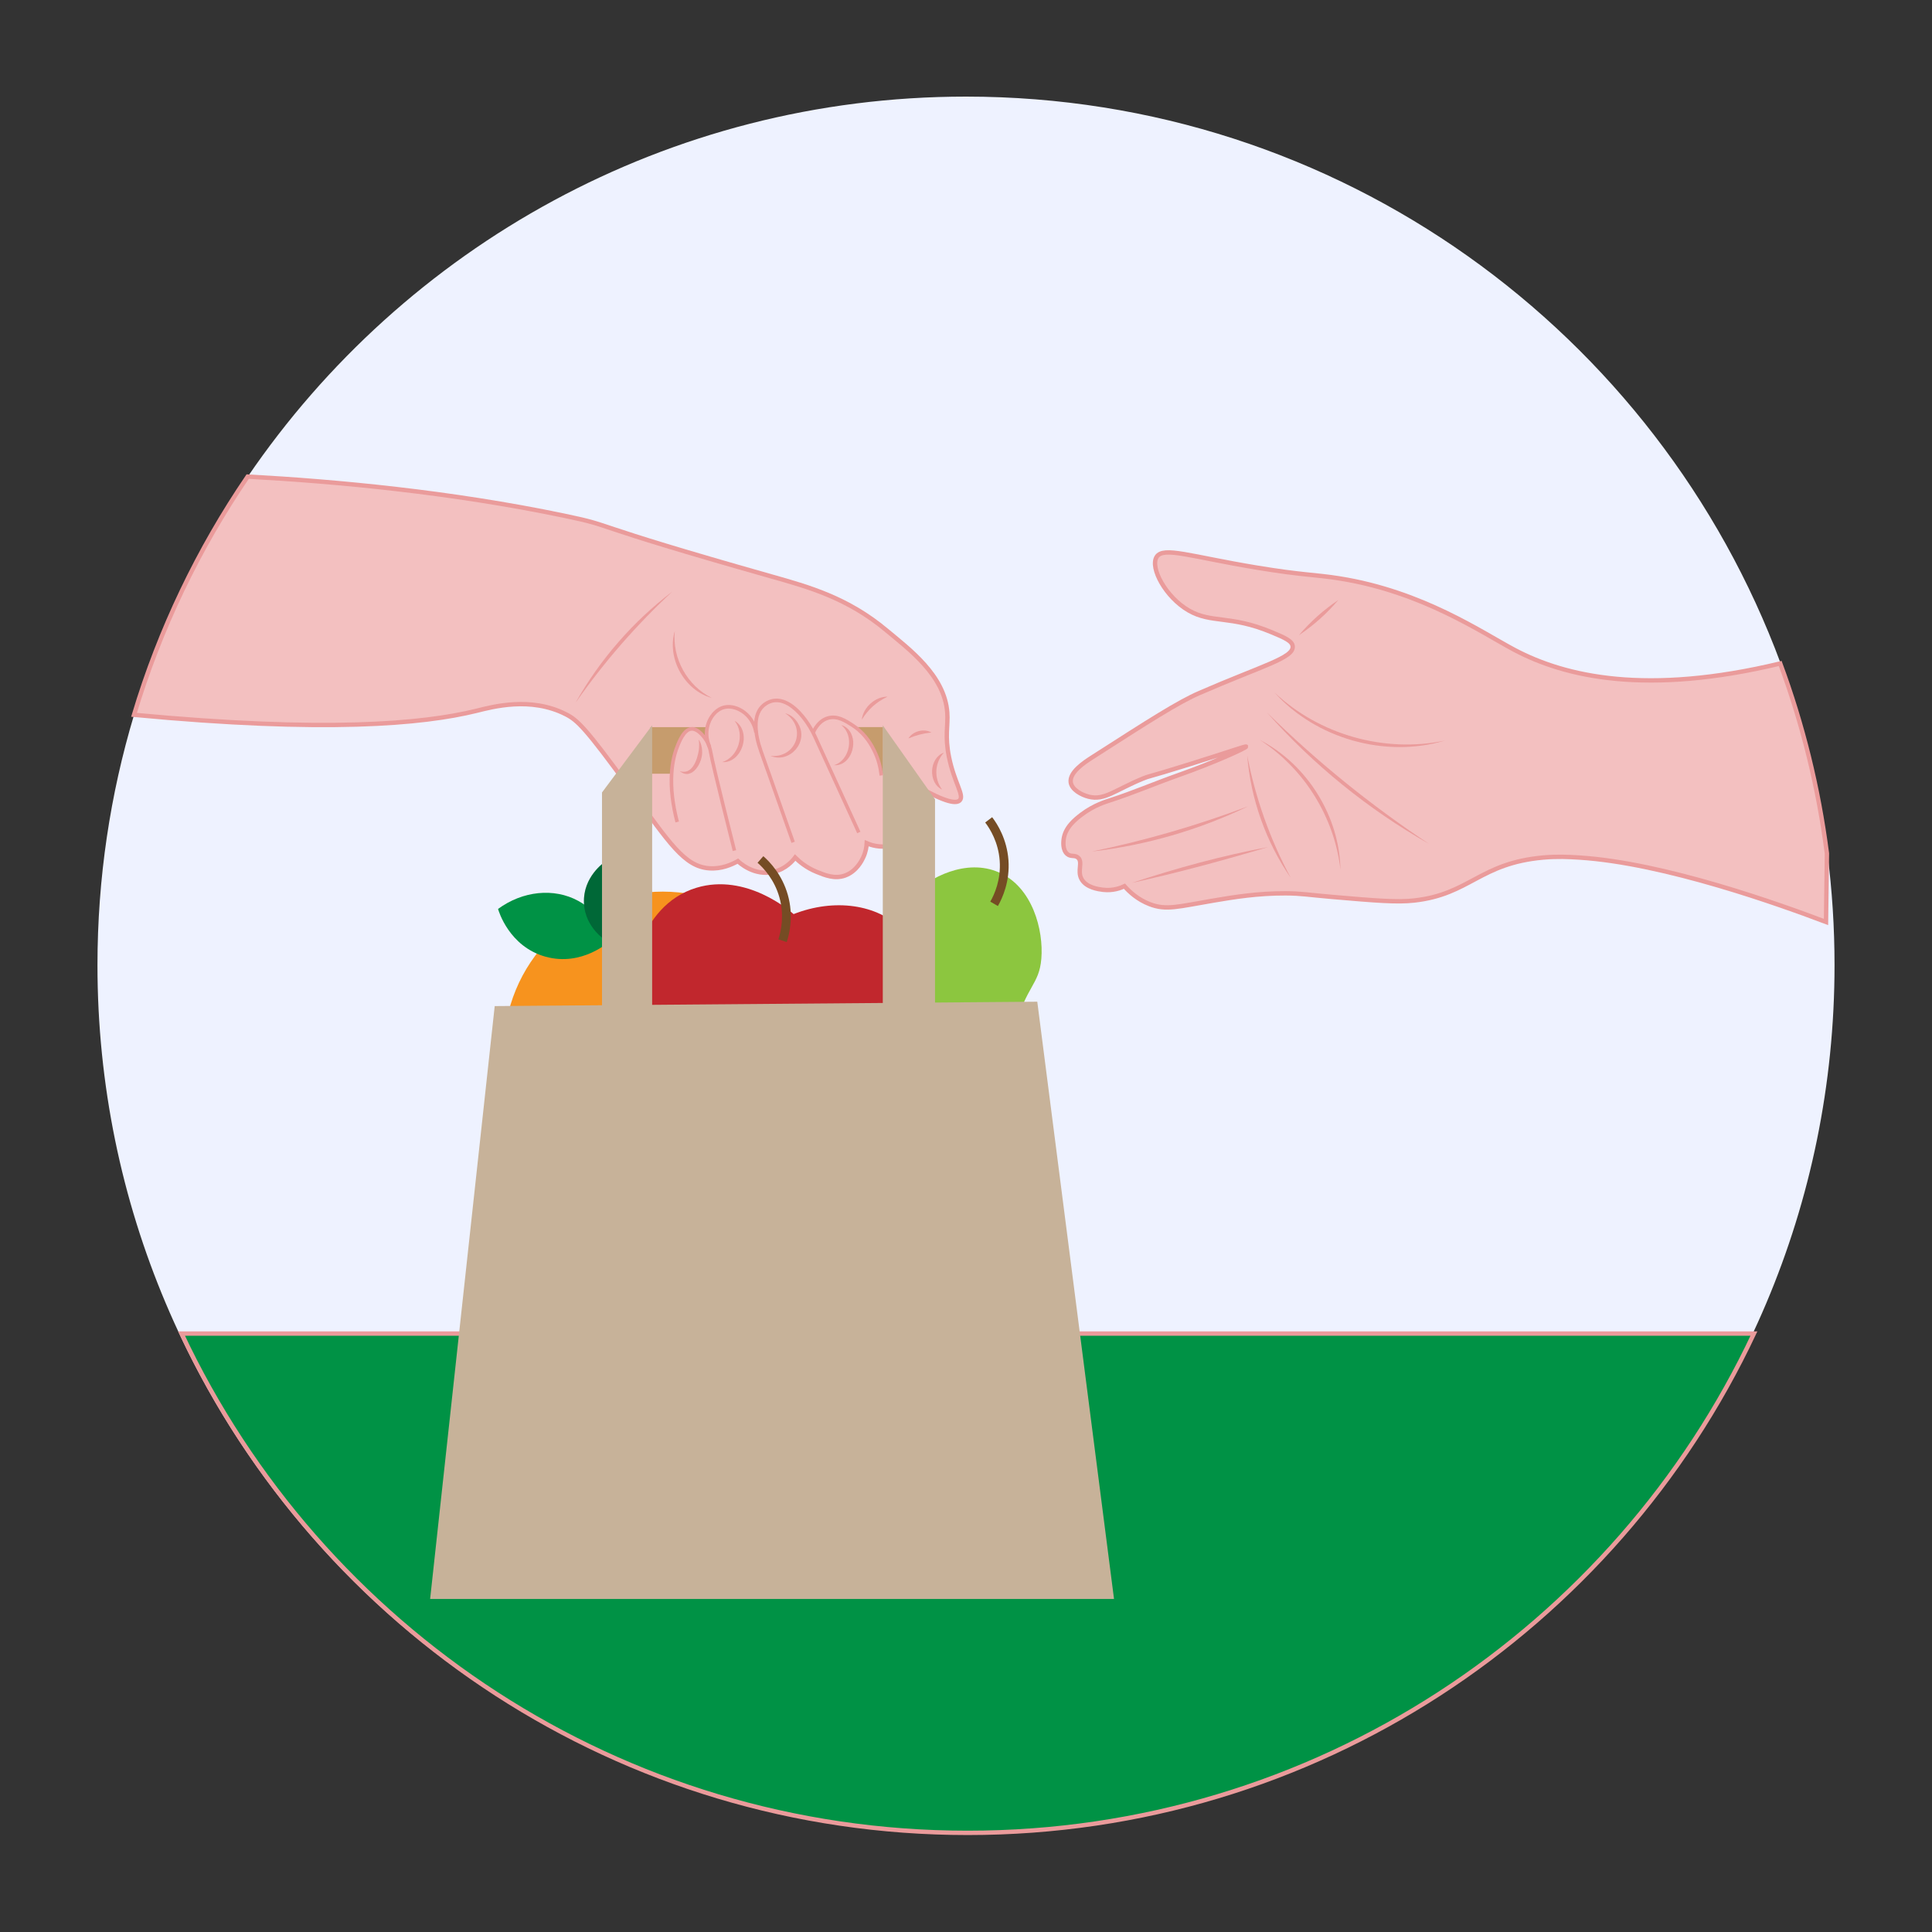 <svg xmlns="http://www.w3.org/2000/svg" xmlns:xlink="http://www.w3.org/1999/xlink" width="500" zoomAndPan="magnify" viewBox="0 0 375 375" height="500" preserveAspectRatio="xMidYMid meet" version="1.0"><rect x="0" y="0" width="375" height="375" fill="#333333" stroke="none"/><defs><clipPath id="1b9c41b093"><path d="M 18.75 18.75 L 356.25 18.75 L 356.25 356 L 18.75 356 Z M 18.75 18.75 " clip-rule="nonzero"/></clipPath><clipPath id="20820fb1cb"><path d="M 18.75 80 L 199 80 L 199 183 L 18.75 183 Z M 18.75 80 " clip-rule="nonzero"/></clipPath><clipPath id="fd1fcfb729"><path d="M 194 95 L 356.25 95 L 356.25 192 L 194 192 Z M 194 95 " clip-rule="nonzero"/></clipPath><clipPath id="02961b0dd8"><path d="M 23 246 L 353 246 L 353 356.25 L 23 356.25 Z M 23 246 " clip-rule="nonzero"/></clipPath></defs><g clip-path="url(#1b9c41b093)"><path fill="#eef2ff" d="M 356.082 187.332 C 356.082 280.438 280.605 355.91 187.5 355.91 C 94.395 355.91 18.918 280.438 18.918 187.332 C 18.918 170.457 21.398 154.156 26.012 138.785 C 31.012 122.133 38.512 106.566 48.082 92.527 C 78.43 47.992 129.547 18.75 187.5 18.75 C 260.027 18.75 321.863 64.551 345.645 128.816 C 349.992 140.543 353.066 152.902 354.711 165.699 L 354.711 165.715 C 355.613 172.789 356.082 180.008 356.082 187.332 Z M 356.082 187.332 " fill-opacity="1" fill-rule="nonzero"/></g><path fill="#f3c0c0" d="M 186.352 155.379 C 185.75 156.016 183.891 156 178.012 152.594 C 179.738 155.457 179.449 159.109 177.316 161.633 C 175.117 164.23 171.434 165.086 168.281 163.719 C 168.246 164.375 168.109 165.395 167.586 166.496 C 167.34 167.023 166.328 169.148 164.109 169.973 C 162.09 170.719 160.223 169.953 158.547 169.273 C 156.527 168.449 155.152 167.262 154.379 166.496 C 153.973 167.043 152.613 168.723 150.207 169.273 C 146.395 170.168 143.48 167.406 143.262 167.195 C 142.004 167.898 140.035 168.758 137.699 168.586 C 132.875 168.23 129.996 163.73 122.41 153.293 C 113.656 141.242 112.102 139.832 109.902 138.699 C 103.039 135.168 95.551 137.258 92.527 138.004 C 82.047 140.586 63.141 142.277 26.012 138.785 C 31.012 122.133 38.512 106.566 48.082 92.527 C 65.223 93.461 87.457 95.516 109.555 100.129 C 120.145 102.336 112.086 101.25 149.859 111.941 C 156.996 113.961 164.551 116.059 172.102 122.371 C 176.484 126.031 183.406 131.117 183.918 138.352 C 184.102 140.941 183.406 142.855 184.266 147.039 C 185.266 151.941 187.254 154.414 186.352 155.379 Z M 186.352 155.379 " fill-opacity="1" fill-rule="nonzero"/><g clip-path="url(#20820fb1cb)"><path stroke-linecap="butt" transform="matrix(0.849, 0, 0, 0.849, 18.495, 18.325)" fill="none" stroke-linejoin="miter" d="M 197.648 161.378 C 196.939 162.128 194.75 162.109 187.828 158.099 C 189.861 161.47 189.52 165.771 187.009 168.742 C 184.419 171.801 180.082 172.808 176.37 171.198 C 176.329 171.971 176.168 173.171 175.552 174.468 C 175.262 175.089 174.071 177.591 171.458 178.562 C 169.08 179.44 166.881 178.539 164.908 177.739 C 162.53 176.768 160.911 175.37 160.001 174.468 C 159.522 175.112 157.922 177.09 155.088 177.739 C 150.599 178.792 147.168 175.54 146.91 175.292 C 145.429 176.12 143.111 177.131 140.361 176.929 C 134.68 176.51 131.29 171.212 122.358 158.922 C 112.05 144.732 110.22 143.072 107.63 141.738 C 99.549 137.58 90.732 140.041 87.171 140.919 C 74.831 143.96 52.569 145.951 8.851 141.839 C 14.738 122.231 23.569 103.902 34.838 87.371 C 55.021 88.471 81.201 90.89 107.221 96.322 C 119.69 98.921 110.201 97.642 154.679 110.231 C 163.082 112.609 171.978 115.079 180.869 122.512 C 186.029 126.822 194.18 132.81 194.782 141.329 C 194.998 144.378 194.18 146.632 195.192 151.558 C 196.369 157.33 198.71 160.242 197.648 161.378 Z M 197.648 161.378 " stroke="#ea9b9b" stroke-width="1" stroke-opacity="1" stroke-miterlimit="10"/></g><path fill="#ea9b9b" d="M 153.621 163.609 L 152.477 160.367 C 151.285 157.004 150.098 153.641 148.918 150.277 L 148.57 149.309 C 148.18 148.203 147.789 147.102 147.398 145.996 C 146.754 144.188 146.402 142.547 146.371 141.137 C 146.277 138.879 146.98 137.25 148.449 136.289 C 149.453 135.645 150.539 135.449 151.68 135.711 C 154.516 136.375 156.707 139.594 157.52 140.953 C 157.859 141.504 158.176 142.105 158.465 142.734 L 167.008 161.438 L 166.379 161.727 L 157.836 143.023 C 157.555 142.422 157.25 141.844 156.926 141.309 C 155.328 138.641 153.309 136.809 151.523 136.391 C 150.574 136.172 149.664 136.332 148.832 136.875 C 147.574 137.691 146.98 139.125 147.066 141.121 C 147.102 142.465 147.43 144.027 148.051 145.773 C 148.441 146.879 148.832 147.984 149.223 149.086 L 149.57 150.055 C 150.754 153.418 151.941 156.781 153.129 160.145 L 154.277 163.379 Z M 153.621 163.609 " fill-opacity="1" fill-rule="nonzero"/><path fill="#f3c0c0" d="M 354.711 165.699 L 354.711 165.715 C 354.652 170.148 354.594 174.574 354.535 179.008 C 345.785 175.695 323.215 167.535 306.586 166.496 C 304.512 166.371 302.441 166.25 299.629 166.496 C 287.281 167.594 285.402 173.621 274.609 174.836 C 271.223 175.219 267.027 174.863 258.625 174.141 C 253.82 173.734 252.816 173.461 249.59 173.445 C 244.164 173.426 239.578 174.184 235.695 174.836 C 228.691 176.02 226.43 176.801 223.188 175.535 C 220.91 174.652 219.32 173.191 218.32 172.059 C 217.641 172.383 216.102 172.996 214.148 172.758 C 213.336 172.656 210.891 172.348 209.98 170.668 C 209.098 169.047 210.312 167.371 209.285 166.496 C 208.629 165.945 207.926 166.43 207.203 165.801 C 206.277 165.012 206.465 163.398 206.508 163.023 C 206.777 160.645 208.773 159.074 209.98 158.156 C 212.469 156.266 214.914 155.586 215.543 155.379 C 220 153.938 224.324 152.078 228.742 150.516 C 235.926 147.977 242.031 145.172 241.945 144.953 C 241.895 144.797 238.805 145.938 230.828 148.426 C 222.344 151.074 223.32 150.574 221.793 151.211 C 216.402 153.445 214.438 155.457 211.371 154.684 C 209.945 154.32 208.102 153.316 207.891 151.906 C 207.602 149.945 210.531 148.016 212.062 147.039 C 223.18 139.906 228.73 136.348 232.91 134.531 C 245.082 129.238 251.18 127.738 250.984 125.496 C 250.891 124.434 249.43 123.805 246.812 122.719 C 238.891 119.414 235.219 121.062 230.828 118.547 C 226.305 115.949 223.238 110.215 224.57 108.117 C 225.879 106.062 231.043 108.051 244.035 110.207 C 252.918 111.676 255.312 111.543 260.02 112.289 C 276.273 114.871 287.758 122.855 294.074 126.191 C 303.945 131.406 319.664 135.059 345.645 128.816 C 349.992 140.543 353.066 152.902 354.711 165.699 Z M 354.711 165.699 " fill-opacity="1" fill-rule="nonzero"/><g clip-path="url(#fd1fcfb729)"><path stroke-linecap="butt" transform="matrix(0.849, 0, 0, 0.849, 18.495, 18.325)" fill="none" stroke-linejoin="miter" d="M 395.888 173.53 L 395.888 173.548 C 395.819 178.769 395.75 183.98 395.681 189.201 C 385.378 185.3 358.802 175.692 339.222 174.468 C 336.779 174.321 334.341 174.179 331.03 174.468 C 316.491 175.761 314.278 182.858 301.57 184.288 C 297.582 184.739 292.642 184.321 282.748 183.47 C 277.091 182.991 275.909 182.669 272.11 182.651 C 265.721 182.628 260.321 183.52 255.749 184.288 C 247.502 185.682 244.839 186.602 241.021 185.112 C 238.34 184.072 236.468 182.352 235.29 181.018 C 234.49 181.4 232.678 182.122 230.378 181.841 C 229.421 181.722 226.542 181.358 225.47 179.381 C 224.431 177.472 225.861 175.499 224.652 174.468 C 223.879 173.82 223.051 174.39 222.2 173.65 C 221.11 172.72 221.331 170.821 221.381 170.379 C 221.699 167.578 224.049 165.729 225.47 164.648 C 228.4 162.422 231.28 161.622 232.02 161.378 C 237.268 159.681 242.36 157.491 247.562 155.652 C 256.02 152.662 263.21 149.359 263.108 149.102 C 263.049 148.918 259.41 150.261 250.018 153.191 C 240.028 156.309 241.178 155.721 239.379 156.47 C 233.032 159.101 230.718 161.47 227.108 160.559 C 225.429 160.132 223.258 158.949 223.01 157.289 C 222.669 154.98 226.119 152.708 227.922 151.558 C 241.012 143.159 247.548 138.969 252.47 136.83 C 266.802 130.598 273.982 128.832 273.752 126.192 C 273.641 124.94 271.921 124.2 268.839 122.921 C 259.512 119.03 255.188 120.971 250.018 118.009 C 244.692 114.95 241.081 108.198 242.65 105.728 C 244.19 103.309 250.271 105.65 265.569 108.189 C 276.028 109.918 278.848 109.762 284.39 110.641 C 303.529 113.681 317.052 123.082 324.489 127.01 C 336.112 133.151 354.621 137.451 385.212 130.101 C 390.332 143.909 393.951 158.462 395.888 173.53 Z M 395.888 173.53 " stroke="#ea9b9b" stroke-width="1" stroke-opacity="1" stroke-miterlimit="10"/></g><path fill="#ea9b9b" d="M 211.934 165.281 C 222.27 163.152 232.391 160.215 242.262 156.5 C 232.75 161.086 222.422 164.078 211.934 165.281 Z M 211.934 165.281 " fill-opacity="1" fill-rule="nonzero"/><path fill="#ea9b9b" d="M 219.711 171.363 C 228.359 168.5 237.164 166.098 246.125 164.418 C 237.395 167.016 228.613 169.402 219.711 171.363 Z M 219.711 171.363 " fill-opacity="1" fill-rule="nonzero"/><path fill="#ea9b9b" d="M 242.082 146.625 C 243.68 154.93 246.523 162.922 250.523 170.371 C 245.707 163.398 242.754 155.074 242.082 146.625 Z M 242.082 146.625 " fill-opacity="1" fill-rule="nonzero"/><path fill="#ea9b9b" d="M 252.113 123.297 C 254.348 120.672 256.895 118.387 259.758 116.469 C 257.531 119.102 254.973 121.375 252.113 123.297 Z M 252.113 123.297 " fill-opacity="1" fill-rule="nonzero"/><path fill="#ea9b9b" d="M 247.375 134.402 C 256.062 142.617 268.723 146.191 280.426 143.754 C 268.879 147.195 255.406 143.379 247.375 134.402 Z M 247.375 134.402 " fill-opacity="1" fill-rule="nonzero"/><path fill="#ea9b9b" d="M 245.902 138.277 C 255.559 147.781 266.09 156.316 277.379 163.797 C 265.582 157.113 254.883 148.426 245.902 138.277 Z M 245.902 138.277 " fill-opacity="1" fill-rule="nonzero"/><path fill="#ea9b9b" d="M 244.57 143.645 C 253.742 148.391 260.004 158.465 260.18 168.789 C 259.008 158.625 253.164 149.207 244.57 143.645 Z M 244.57 143.645 " fill-opacity="1" fill-rule="nonzero"/><path fill="#ea9b9b" d="M 130.98 122.48 C 130.438 127.762 133.395 133.113 138.156 135.465 C 132.848 134.031 129.375 127.738 130.98 122.48 Z M 130.98 122.48 " fill-opacity="1" fill-rule="nonzero"/><path fill="#ea9b9b" d="M 111.719 136.398 C 116.418 128.043 122.871 120.621 130.504 114.82 C 123.492 121.332 117.207 128.551 111.719 136.398 Z M 111.719 136.398 " fill-opacity="1" fill-rule="nonzero"/><path fill="#ea9b9b" d="M 176.324 143.328 C 177.199 141.902 179.328 141.344 180.781 142.176 C 179.117 142.359 177.859 142.691 176.324 143.328 Z M 176.324 143.328 " fill-opacity="1" fill-rule="nonzero"/><path fill="#ea9b9b" d="M 167.277 139.688 C 167.543 137.293 169.871 135.203 172.281 135.219 C 170.125 136.238 168.527 137.664 167.277 139.688 Z M 167.277 139.688 " fill-opacity="1" fill-rule="nonzero"/><path fill="#c69c6d" d="M 137.57 144.637 C 137.434 144.316 137.258 143.941 137.012 143.566 C 136.859 143.328 135.594 141.41 134.234 141.488 C 132.781 141.57 131.863 143.906 131.457 144.961 C 131.051 145.996 130.523 147.703 130.371 150.176 L 126.242 150.176 L 126.242 141.137 L 137.293 141.137 C 137.055 142.227 137.113 143.43 137.578 144.637 Z M 137.57 144.637 " fill-opacity="1" fill-rule="nonzero"/><path fill="#c69c6d" d="M 171.406 141.129 L 171.406 150.168 L 171.016 150.168 C 170.879 149.004 170.539 147.391 169.664 145.648 C 169.199 144.723 168.16 142.719 165.996 141.129 Z M 171.406 141.129 " fill-opacity="1" fill-rule="nonzero"/><path fill="#f7931e" d="M 159.516 203.934 C 159.516 204.945 159.469 205.953 159.367 206.961 C 159.27 207.965 159.121 208.965 158.922 209.957 C 158.727 210.949 158.48 211.926 158.188 212.895 C 157.895 213.863 157.555 214.812 157.168 215.746 C 156.781 216.68 156.348 217.594 155.871 218.484 C 155.395 219.379 154.875 220.242 154.312 221.086 C 153.754 221.926 153.152 222.734 152.508 223.52 C 151.867 224.301 151.191 225.047 150.477 225.762 C 149.758 226.477 149.012 227.156 148.23 227.797 C 147.449 228.438 146.637 229.039 145.797 229.602 C 144.957 230.164 144.09 230.684 143.199 231.16 C 142.305 231.637 141.395 232.066 140.461 232.453 C 139.523 232.84 138.574 233.18 137.605 233.477 C 136.641 233.77 135.66 234.016 134.668 234.211 C 133.676 234.41 132.676 234.555 131.672 234.656 C 130.664 234.754 129.656 234.805 128.645 234.805 C 127.633 234.805 126.625 234.754 125.621 234.656 C 124.613 234.555 123.613 234.41 122.621 234.211 C 121.633 234.016 120.652 233.77 119.684 233.477 C 118.715 233.18 117.766 232.84 116.832 232.453 C 115.898 232.066 114.984 231.637 114.094 231.16 C 113.203 230.684 112.336 230.164 111.496 229.602 C 110.652 229.039 109.844 228.438 109.062 227.797 C 108.281 227.156 107.531 226.477 106.816 225.762 C 106.102 225.047 105.422 224.301 104.781 223.52 C 104.141 222.734 103.539 221.926 102.977 221.086 C 102.414 220.242 101.895 219.379 101.418 218.484 C 100.941 217.594 100.512 216.68 100.125 215.746 C 99.738 214.812 99.398 213.863 99.105 212.895 C 98.809 211.926 98.566 210.949 98.367 209.957 C 98.172 208.965 98.023 207.965 97.922 206.961 C 97.824 205.953 97.773 204.945 97.773 203.934 C 97.773 202.922 97.824 201.914 97.922 200.906 C 98.023 199.902 98.172 198.902 98.367 197.91 C 98.566 196.918 98.809 195.941 99.105 194.973 C 99.398 194.004 99.738 193.055 100.125 192.121 C 100.512 191.184 100.941 190.273 101.418 189.383 C 101.895 188.488 102.414 187.625 102.977 186.781 C 103.539 185.941 104.141 185.129 104.781 184.348 C 105.422 183.566 106.102 182.82 106.816 182.105 C 107.531 181.391 108.281 180.711 109.062 180.07 C 109.844 179.43 110.652 178.828 111.496 178.266 C 112.336 177.703 113.203 177.184 114.094 176.707 C 114.984 176.23 115.898 175.801 116.832 175.414 C 117.766 175.027 118.715 174.684 119.684 174.391 C 120.652 174.098 121.633 173.852 122.621 173.656 C 123.613 173.457 124.613 173.309 125.621 173.211 C 126.625 173.113 127.633 173.062 128.645 173.062 C 129.656 173.062 130.664 173.113 131.672 173.211 C 132.676 173.309 133.676 173.457 134.668 173.656 C 135.66 173.852 136.641 174.098 137.605 174.391 C 138.574 174.684 139.523 175.027 140.461 175.414 C 141.395 175.801 142.305 176.23 143.199 176.707 C 144.09 177.184 144.957 177.703 145.797 178.266 C 146.637 178.828 147.449 179.43 148.23 180.07 C 149.012 180.711 149.758 181.391 150.477 182.105 C 151.191 182.82 151.867 183.566 152.508 184.348 C 153.152 185.129 153.754 185.941 154.312 186.781 C 154.875 187.625 155.395 188.488 155.871 189.383 C 156.348 190.273 156.781 191.184 157.168 192.121 C 157.555 193.055 157.895 194.004 158.188 194.973 C 158.48 195.941 158.727 196.918 158.922 197.91 C 159.121 198.902 159.27 199.902 159.367 200.906 C 159.469 201.914 159.516 202.922 159.516 203.934 Z M 159.516 203.934 " fill-opacity="1" fill-rule="nonzero"/><path fill="#009245" d="M 96.672 176.426 C 101.445 172.918 107.531 172.289 112.246 174.863 C 116.52 177.191 118.113 181.293 118.547 182.523 C 118.285 182.77 112.977 187.652 105.902 185.699 C 98.793 183.73 96.766 176.766 96.672 176.426 Z M 96.672 176.426 " fill-opacity="1" fill-rule="nonzero"/><path fill="#006837" d="M 117.484 167.238 C 120.789 169.633 122.48 173.488 121.793 177.121 C 121.164 180.418 118.812 182.328 118.09 182.871 C 117.867 182.754 113.555 180.297 113.34 175.246 C 113.137 170.168 117.273 167.371 117.477 167.238 Z M 117.484 167.238 " fill-opacity="1" fill-rule="nonzero"/><path fill="#8cc63f" d="M 193.836 169.309 C 200.461 172.164 202.574 180.605 202.125 186.074 C 201.699 191.188 199.238 191.277 196.977 199.586 C 196.578 201.07 195.152 206.582 195.281 213.719 C 195.406 221.012 197.004 221.684 196.945 226.574 C 196.875 232.641 194.312 242.133 187.109 246.363 C 178.855 251.223 168.852 246.602 162.285 243.578 C 156.586 240.953 143.746 235.023 142.879 224.605 C 142.055 214.633 152.637 205.852 153.488 205.164 C 158.023 201.496 160.723 201.742 164.562 197.105 C 165.691 195.738 166.219 194.797 170.559 185.836 C 175.551 175.535 175.73 174.965 176.902 173.793 C 180.441 170.242 187.566 166.598 193.82 169.301 Z M 193.836 169.309 " fill-opacity="1" fill-rule="nonzero"/><path fill="#754c24" d="M 193.684 175.855 L 192.215 175.008 C 193.012 173.621 194.312 170.754 194.039 167.051 C 193.777 163.465 192.164 160.875 191.227 159.645 L 192.578 158.617 C 193.633 159.992 195.441 162.914 195.738 166.93 C 196.043 171.082 194.582 174.301 193.691 175.855 Z M 193.684 175.855 " fill-opacity="1" fill-rule="nonzero"/><path fill="#c1272d" d="M 175.906 204.094 C 171.203 214.242 158.617 224.586 143.762 221.25 C 130.047 218.168 120.953 204.527 122.047 192 C 122.156 190.762 123.574 175.84 135.168 172.316 C 144.859 169.375 153.445 176.883 154.039 177.426 C 161.953 174.32 170.312 175.5 175.125 180.426 C 183.102 188.578 176.738 202.285 175.898 204.102 Z M 175.906 204.094 " fill-opacity="1" fill-rule="nonzero"/><path fill="#754c24" d="M 152.695 182.855 L 151.082 182.32 C 151.586 180.801 152.281 177.727 151.277 174.156 C 150.301 170.703 148.203 168.477 147.039 167.465 L 148.16 166.184 C 149.469 167.32 151.82 169.816 152.918 173.699 C 154.047 177.707 153.266 181.156 152.707 182.855 Z M 152.695 182.855 " fill-opacity="1" fill-rule="nonzero"/><path fill="#c7b299" d="M 126.582 140.781 L 126.582 208.043 L 171.348 208.043 L 171.348 140.781 L 181.488 155.145 L 181.488 221.605 L 116.848 221.605 L 116.848 153.816 Z M 126.582 140.781 " fill-opacity="1" fill-rule="nonzero"/><path fill="#ea9b9b" d="M 183.203 146.09 C 181.375 148.109 181.266 151.102 182.848 153.25 C 180.094 151.926 180.34 147.125 183.203 146.09 Z M 183.203 146.09 " fill-opacity="1" fill-rule="nonzero"/><path fill="#ea9b9b" d="M 161.895 148.52 C 165.012 147.559 165.867 142.734 163.289 140.746 C 164.137 140.941 164.875 141.633 165.242 142.473 C 166.387 144.852 164.832 148.746 161.895 148.52 Z M 161.895 148.52 " fill-opacity="1" fill-rule="nonzero"/><path fill="#ea9b9b" d="M 149.555 146.719 C 154.598 147.184 156.656 141.172 152.391 138.445 C 153.488 138.699 154.453 139.523 154.988 140.57 C 156.984 144.078 153.215 148.254 149.555 146.719 Z M 149.555 146.719 " fill-opacity="1" fill-rule="nonzero"/><path fill="#ea9b9b" d="M 140.172 147.926 C 143.34 146.93 144.672 142.504 142.59 139.926 C 143.371 140.324 143.957 141.137 144.195 142.031 C 144.969 144.594 143.074 148.145 140.172 147.926 Z M 140.172 147.926 " fill-opacity="1" fill-rule="nonzero"/><path fill="#ea9b9b" d="M 131.934 149.672 C 134.32 150.473 135.312 147.559 135.617 145.734 C 135.719 145.027 135.738 144.297 135.617 143.535 C 136.066 144.172 136.262 144.977 136.281 145.766 C 136.477 147.914 134.328 151.652 131.941 149.672 Z M 131.934 149.672 " fill-opacity="1" fill-rule="nonzero"/><path fill="#ea9b9b" d="M 137.383 145.098 C 137.352 145.027 137.324 144.961 137.301 144.891 C 137.266 144.809 137.25 144.773 137.238 144.738 C 136.781 143.551 136.68 142.27 136.941 141.055 C 137.367 139.051 138.75 137.41 140.391 136.969 C 142.598 136.367 145.699 137.844 146.805 141.012 C 146.922 141.367 147.016 141.742 147.082 142.105 L 146.395 142.227 C 146.336 141.895 146.25 141.555 146.148 141.242 C 145.199 138.48 142.445 137.129 140.578 137.641 C 139.184 138.012 137.996 139.441 137.629 141.199 C 137.395 142.285 137.488 143.43 137.902 144.5 L 137.953 144.629 C 137.98 144.688 137.996 144.738 138.031 144.797 L 137.402 145.086 Z M 137.383 145.098 " fill-opacity="1" fill-rule="nonzero"/><path fill="#ea9b9b" d="M 142.227 165.191 C 140.457 158.176 139.285 153.426 138.531 150.242 C 137.996 147.992 137.699 146.648 137.57 145.887 C 137.496 145.461 137.293 144.621 136.723 143.754 C 136.129 142.836 135.133 141.793 134.25 141.828 C 133.012 141.895 132.109 144.211 131.77 145.078 C 131.184 146.559 130.828 148.281 130.711 150.184 C 130.539 152.977 130.895 156.094 131.781 159.457 L 131.109 159.637 C 130.207 156.203 129.844 153.012 130.012 150.141 C 130.133 148.16 130.504 146.371 131.117 144.824 C 131.531 143.746 132.52 141.223 134.199 141.129 C 135.676 141.004 136.934 142.828 137.293 143.371 C 137.93 144.348 138.164 145.293 138.242 145.766 C 138.379 146.516 138.668 147.848 139.195 150.082 C 139.949 153.266 141.121 158.004 142.887 165.02 L 142.219 165.191 Z M 142.227 165.191 " fill-opacity="1" fill-rule="nonzero"/><path fill="#ea9b9b" d="M 170.719 150.559 L 170.703 150.422 C 170.703 150.352 170.684 150.285 170.676 150.227 C 170.559 149.156 170.234 147.551 169.359 145.801 C 168.934 144.953 167.934 142.973 165.793 141.41 C 165.641 141.301 165.477 141.18 165.309 141.078 C 163.934 140.195 162.402 139.203 160.738 139.73 C 159.957 139.977 159.277 140.512 158.711 141.332 C 158.422 141.75 158.25 142.125 158.176 142.309 L 157.527 142.047 C 157.641 141.793 157.828 141.383 158.133 140.941 C 158.793 139.992 159.602 139.355 160.527 139.066 C 162.508 138.438 164.254 139.574 165.656 140.484 C 165.859 140.613 166.031 140.738 166.199 140.859 C 168.469 142.516 169.52 144.602 169.973 145.496 C 170.887 147.328 171.227 149.027 171.355 150.133 C 171.363 150.191 171.371 150.277 171.379 150.363 L 171.379 150.473 C 171.379 150.473 170.703 150.559 170.703 150.559 Z M 170.719 150.559 " fill-opacity="1" fill-rule="nonzero"/><path fill="#009245" d="M 340.539 258.922 C 313.609 316.207 255.383 355.867 187.891 355.867 C 120.398 355.867 62.172 316.207 35.242 258.922 Z M 340.539 258.922 " fill-opacity="1" fill-rule="nonzero"/><g clip-path="url(#02961b0dd8)"><path stroke-linecap="butt" transform="matrix(0.849, 0, 0, 0.849, 18.495, 18.325)" fill="none" stroke-linejoin="miter" d="M 379.201 283.298 C 347.491 350.75 278.931 397.449 199.46 397.449 C 119.989 397.449 51.428 350.75 19.719 283.298 Z M 379.201 283.298 " stroke="#ea9b9b" stroke-width="1" stroke-opacity="1" stroke-miterlimit="10"/></g><path fill="#c7b299" d="M 216.23 310.355 L 83.488 310.355 L 96.023 195.281 L 201.336 194.43 Z M 216.23 310.355 " fill-opacity="1" fill-rule="nonzero"/></svg>